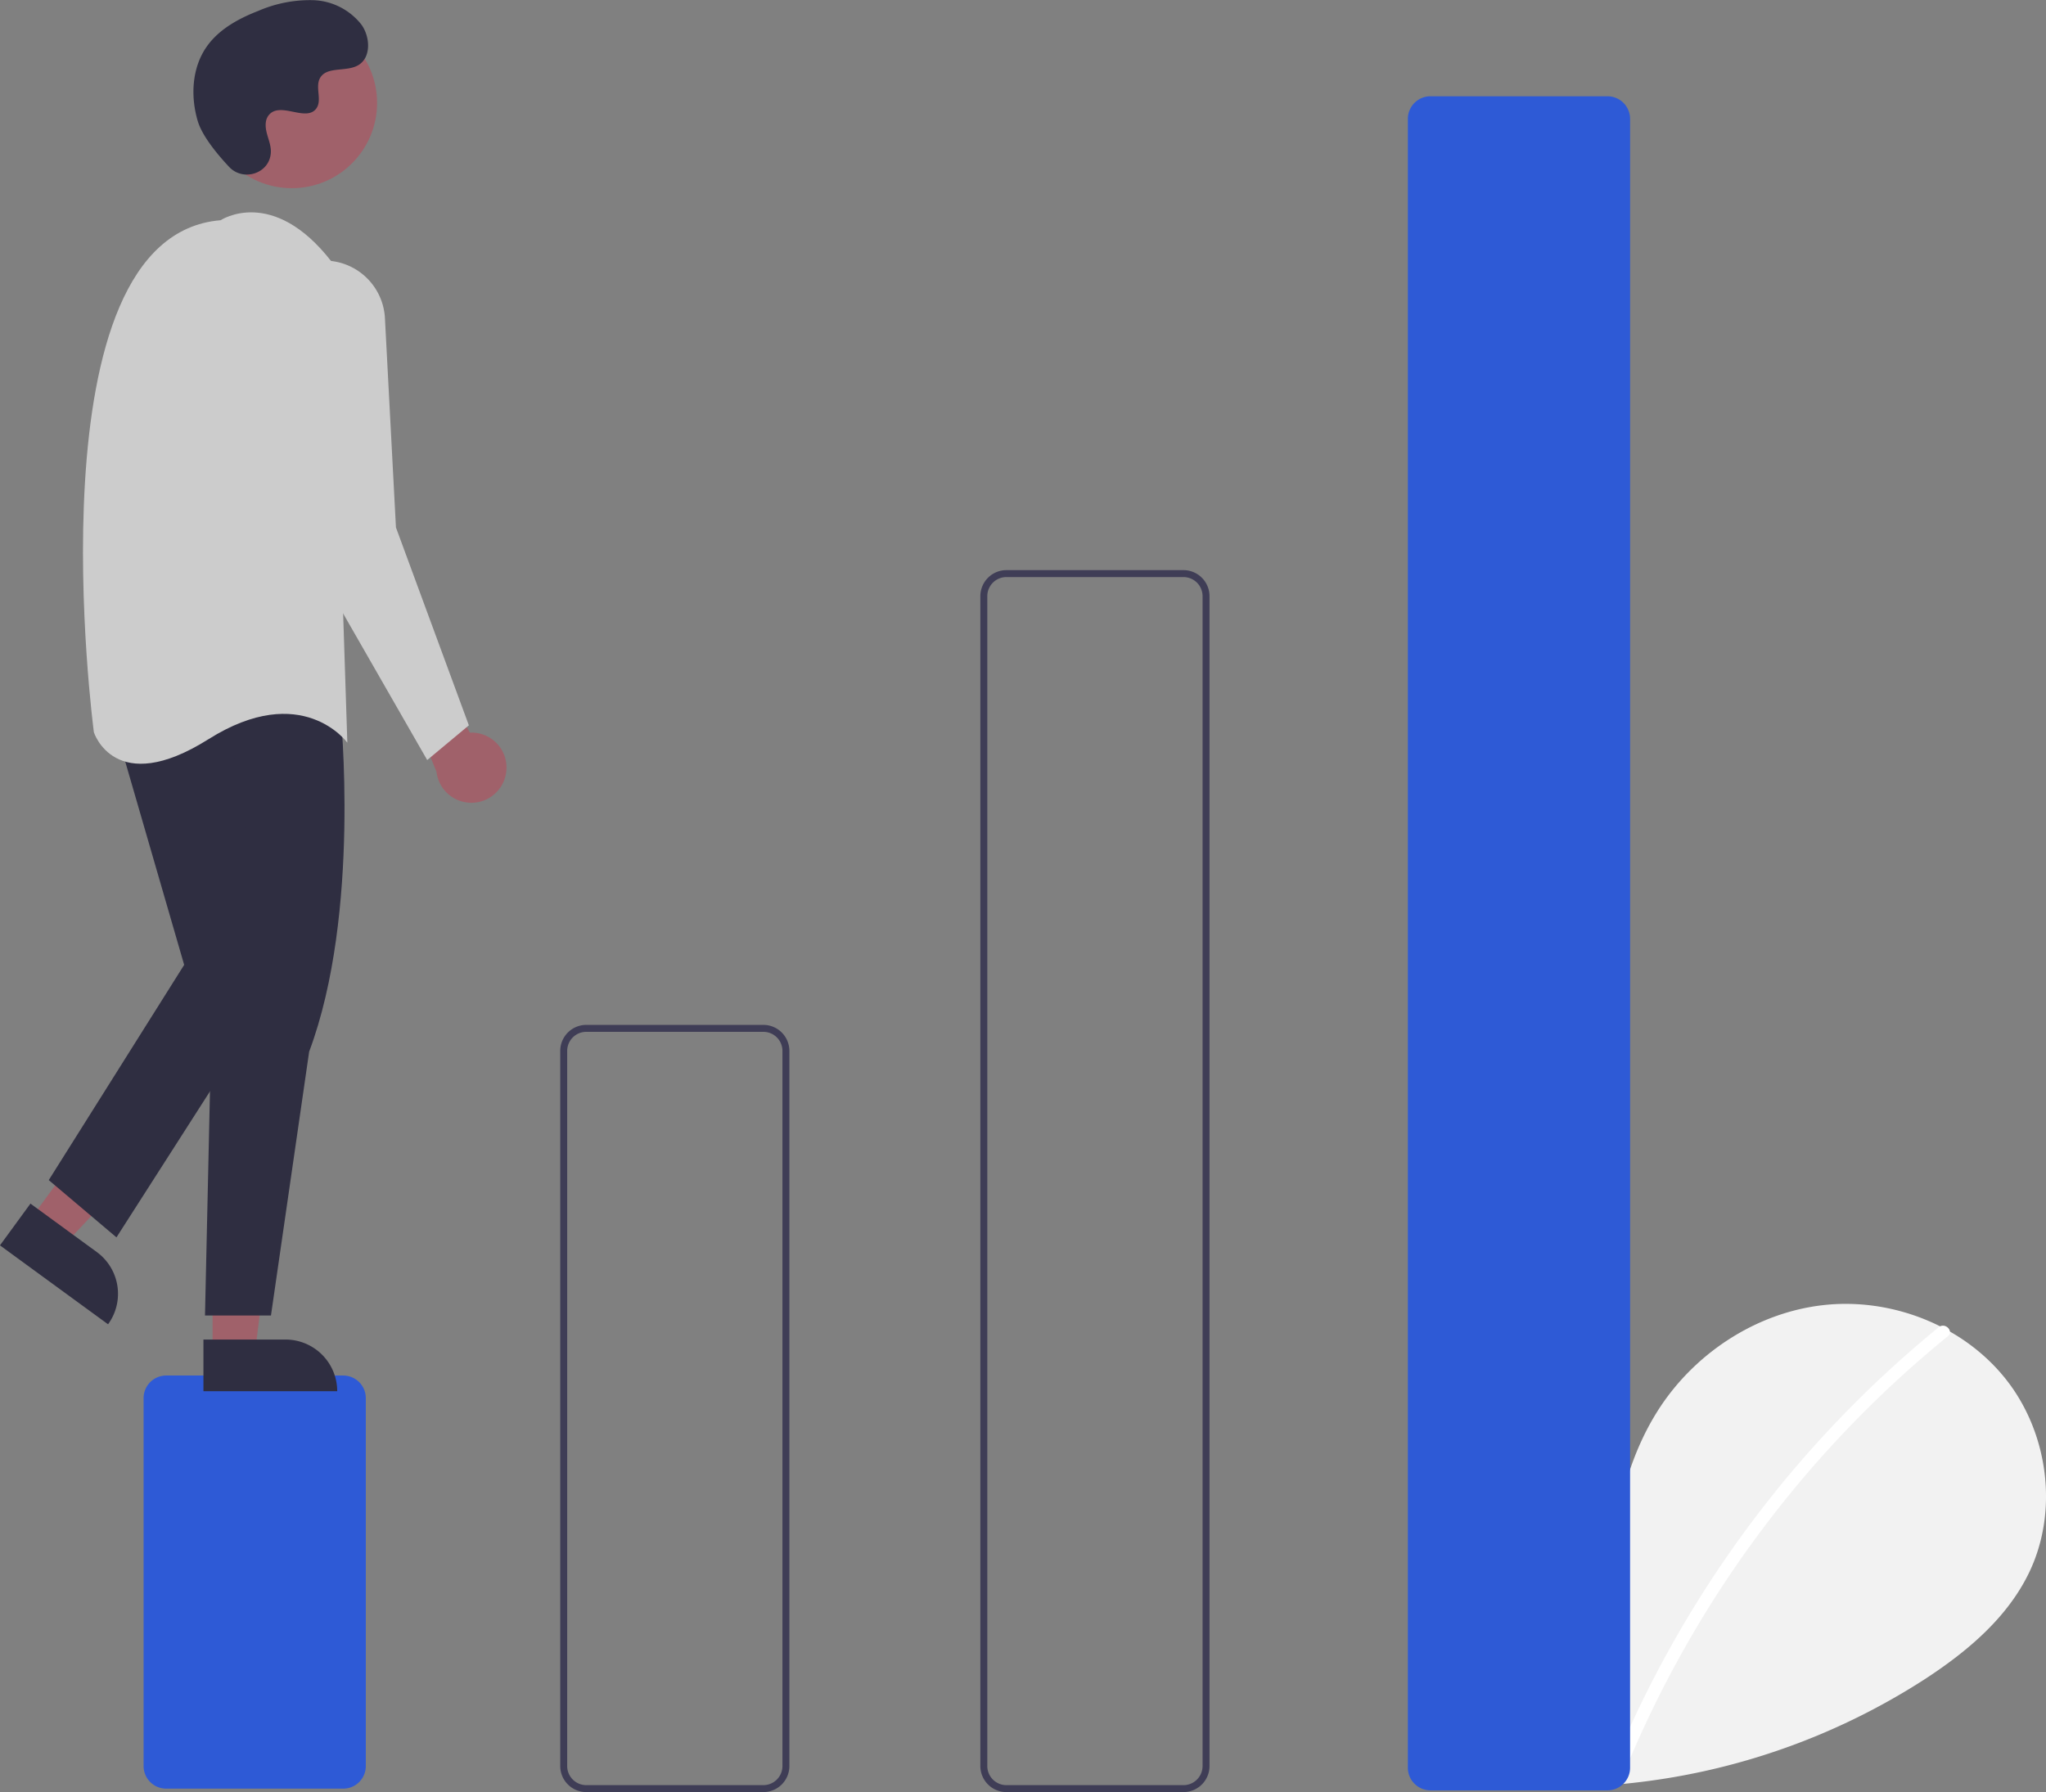 <svg xmlns="http://www.w3.org/2000/svg" width="386.645" height="338.716" viewBox="0 0 386.645 338.716">
  <rect x="0" y="0" width="386.645" height="338.716" fill="#808080" stroke="none"/>
  <g id="Illustration_16" transform="translate(-49.501 0)">
    <path id="Path_1126" data-name="Path 1126" d="M755.24,655.688c-5.9-4.986-9.484-12.862-8.544-20.529s6.761-14.716,14.312-16.344,16.159,2.879,18.452,10.255c1.262-14.221,2.717-29.039,10.278-41.149,6.846-10.966,18.7-18.813,31.555-20.217s26.382,3.9,34.4,14.042,9.977,24.89,4.364,36.535c-4.135,8.579-11.754,14.963-19.736,20.157A127.375,127.375,0,0,1,753.2,657.5" transform="translate(-427.11 -321.04)" fill="#f2f2f2"/>
    <path id="Path_1127" data-name="Path 1127" d="M861.108,574.056a210.176,210.176,0,0,0-61.755,83.5c-.589,1.444,1.755,2.072,2.337.645a207.836,207.836,0,0,1,61.132-82.435c1.21-.985-.514-2.691-1.714-1.714Z" transform="translate(-445.236 -323.2)" fill="#fff"/>
    <path id="Path_1128" data-name="Path 1128" d="M414.228,666.2H380.765a4.27,4.27,0,0,1-4.265-4.265v-69.55a4.27,4.27,0,0,1,4.265-4.265h33.463a4.27,4.27,0,0,1,4.265,4.265v69.55a4.27,4.27,0,0,1-4.265,4.265Z" transform="translate(-299.863 -328.135)" fill="#2e5ad6"/>
    <path id="Path_1129" data-name="Path 1129" d="M534.884,632.121H501.421A4.926,4.926,0,0,1,496.5,627.2V492.037a4.926,4.926,0,0,1,4.921-4.921h33.463a4.927,4.927,0,0,1,4.921,4.921V627.2A4.927,4.927,0,0,1,534.884,632.121ZM501.421,488.428a3.613,3.613,0,0,0-3.609,3.609V627.2a3.613,3.613,0,0,0,3.609,3.609h33.463a3.613,3.613,0,0,0,3.609-3.609V492.037a3.613,3.613,0,0,0-3.609-3.609Z" transform="translate(-341.127 -293.405)" fill="#3f3d56"/>
    <path id="Path_1130" data-name="Path 1130" d="M655.884,587.075H622.421a4.927,4.927,0,0,1-4.921-4.921V361.037a4.927,4.927,0,0,1,4.921-4.921h33.463a4.926,4.926,0,0,1,4.921,4.921V582.154A4.926,4.926,0,0,1,655.884,587.075ZM622.421,357.428a3.613,3.613,0,0,0-3.609,3.609V582.154a3.613,3.613,0,0,0,3.609,3.609h33.463a3.613,3.613,0,0,0,3.609-3.609V361.037a3.613,3.613,0,0,0-3.609-3.609Z" transform="translate(-382.735 -248.358)" fill="#3f3d56"/>
    <path id="Path_1131" data-name="Path 1131" d="M778.357,539.809H744.894a4.27,4.27,0,0,1-4.265-4.265V223.881a4.27,4.27,0,0,1,4.265-4.265h33.463a4.27,4.27,0,0,1,4.265,4.265V535.544a4.27,4.27,0,0,1-4.265,4.265Z" transform="translate(-425.075 -201.42)" fill="#2e5ad6"/>
    <path id="Path_1132" data-name="Path 1132" d="M469.849,399.14a6.6,6.6,0,0,0-6.878-7.42l-11.664-21.4-2.625,9.186,7.991,19.609a6.634,6.634,0,0,0,13.175.021Z" transform="translate(-324.684 -253.244)" fill="#a0616a"/>
    <path id="Path_1133" data-name="Path 1133" d="M68.816,337.98l6.5,4.743L96.7,319.92l-9.589-7Z" transform="translate(-13.517 -107.603)" fill="#a0616a"/>
    <path id="Path_1134" data-name="Path 1134" d="M0,0H25.281V9.768H9.768A9.768,9.768,0,0,1,0,0H0Z" transform="matrix(-0.808, -0.59, 0.59, -0.808, 69.92, 250.299)" fill="#2f2e41"/>
    <path id="Path_1135" data-name="Path 1135" d="M121.2,373.116h8.044l3.827-31.027H121.2Z" transform="translate(-31.53 -117.633)" fill="#a0616a"/>
    <path id="Path_1136" data-name="Path 1136" d="M0,0H25.281V9.768H9.768A9.768,9.768,0,0,1,0,0H0Z" transform="translate(113.226 262.952) rotate(179.997)" fill="#2f2e41"/>
    <path id="Path_1137" data-name="Path 1137" d="M418.053,392.267s3.937,38.056-5.905,64.3l-7.217,49.866H392.464l1.312-59.052-4.593-52.491S398.369,371.271,418.053,392.267Z" transform="translate(-304.224 -257.799)" fill="#2f2e41"/>
    <path id="Path_1138" data-name="Path 1138" d="M86.488,206.533,99.61,251.806l-25.589,40.68,12.795,10.826,29.2-45.6-8.53-55.771Z" transform="translate(-15.307 -69.44)" fill="#2f2e41"/>
    <circle id="Ellipse_62" data-name="Ellipse 62" cx="16.115" cy="16.115" r="16.115" transform="translate(88.53 3.341)" fill="#a0616a"/>
    <path id="Path_1139" data-name="Path 1139" d="M385.053,254.545s9.842-6.561,21,7.874L409,353.293s-8.53-11.81-26.245-.656-21.652-1.312-21.652-1.312S348.637,257.5,385.053,254.545Z" transform="translate(-293.861 -212.92)" fill="#ccc"/>
    <path id="Path_1140" data-name="Path 1140" d="M423.128,266.966h0a11.486,11.486,0,0,1,10.85,10.866l2.082,39.558,13.779,37.4-7.874,6.561-25.589-44.617-5.239-36.673a11.486,11.486,0,0,1,11.991-13.094Z" transform="translate(-311.734 -217.697)" fill="#ccc"/>
    <path id="Path_1141" data-name="Path 1141" d="M397.6,223.429c2.635,2.806,7.527,1.3,7.871-2.534a4.64,4.64,0,0,0-.006-.894c-.177-1.7-1.158-3.24-.923-5.033a2.639,2.639,0,0,1,.483-1.236c2.1-2.811,7.028,1.257,9.009-1.288,1.215-1.561-.213-4.017.719-5.762,1.23-2.3,4.875-1.166,7.161-2.427,2.543-1.4,2.391-5.3.717-7.678a12.077,12.077,0,0,0-9.156-4.661,24.559,24.559,0,0,0-10.345,2.019c-3.75,1.461-7.468,3.481-9.775,6.778-2.806,4.009-3.076,9.4-1.673,14.088C392.54,217.653,395.453,221.137,397.6,223.429Z" transform="translate(-304.8 -191.884)" fill="#2f2e41"/>
  </g>
</svg>

